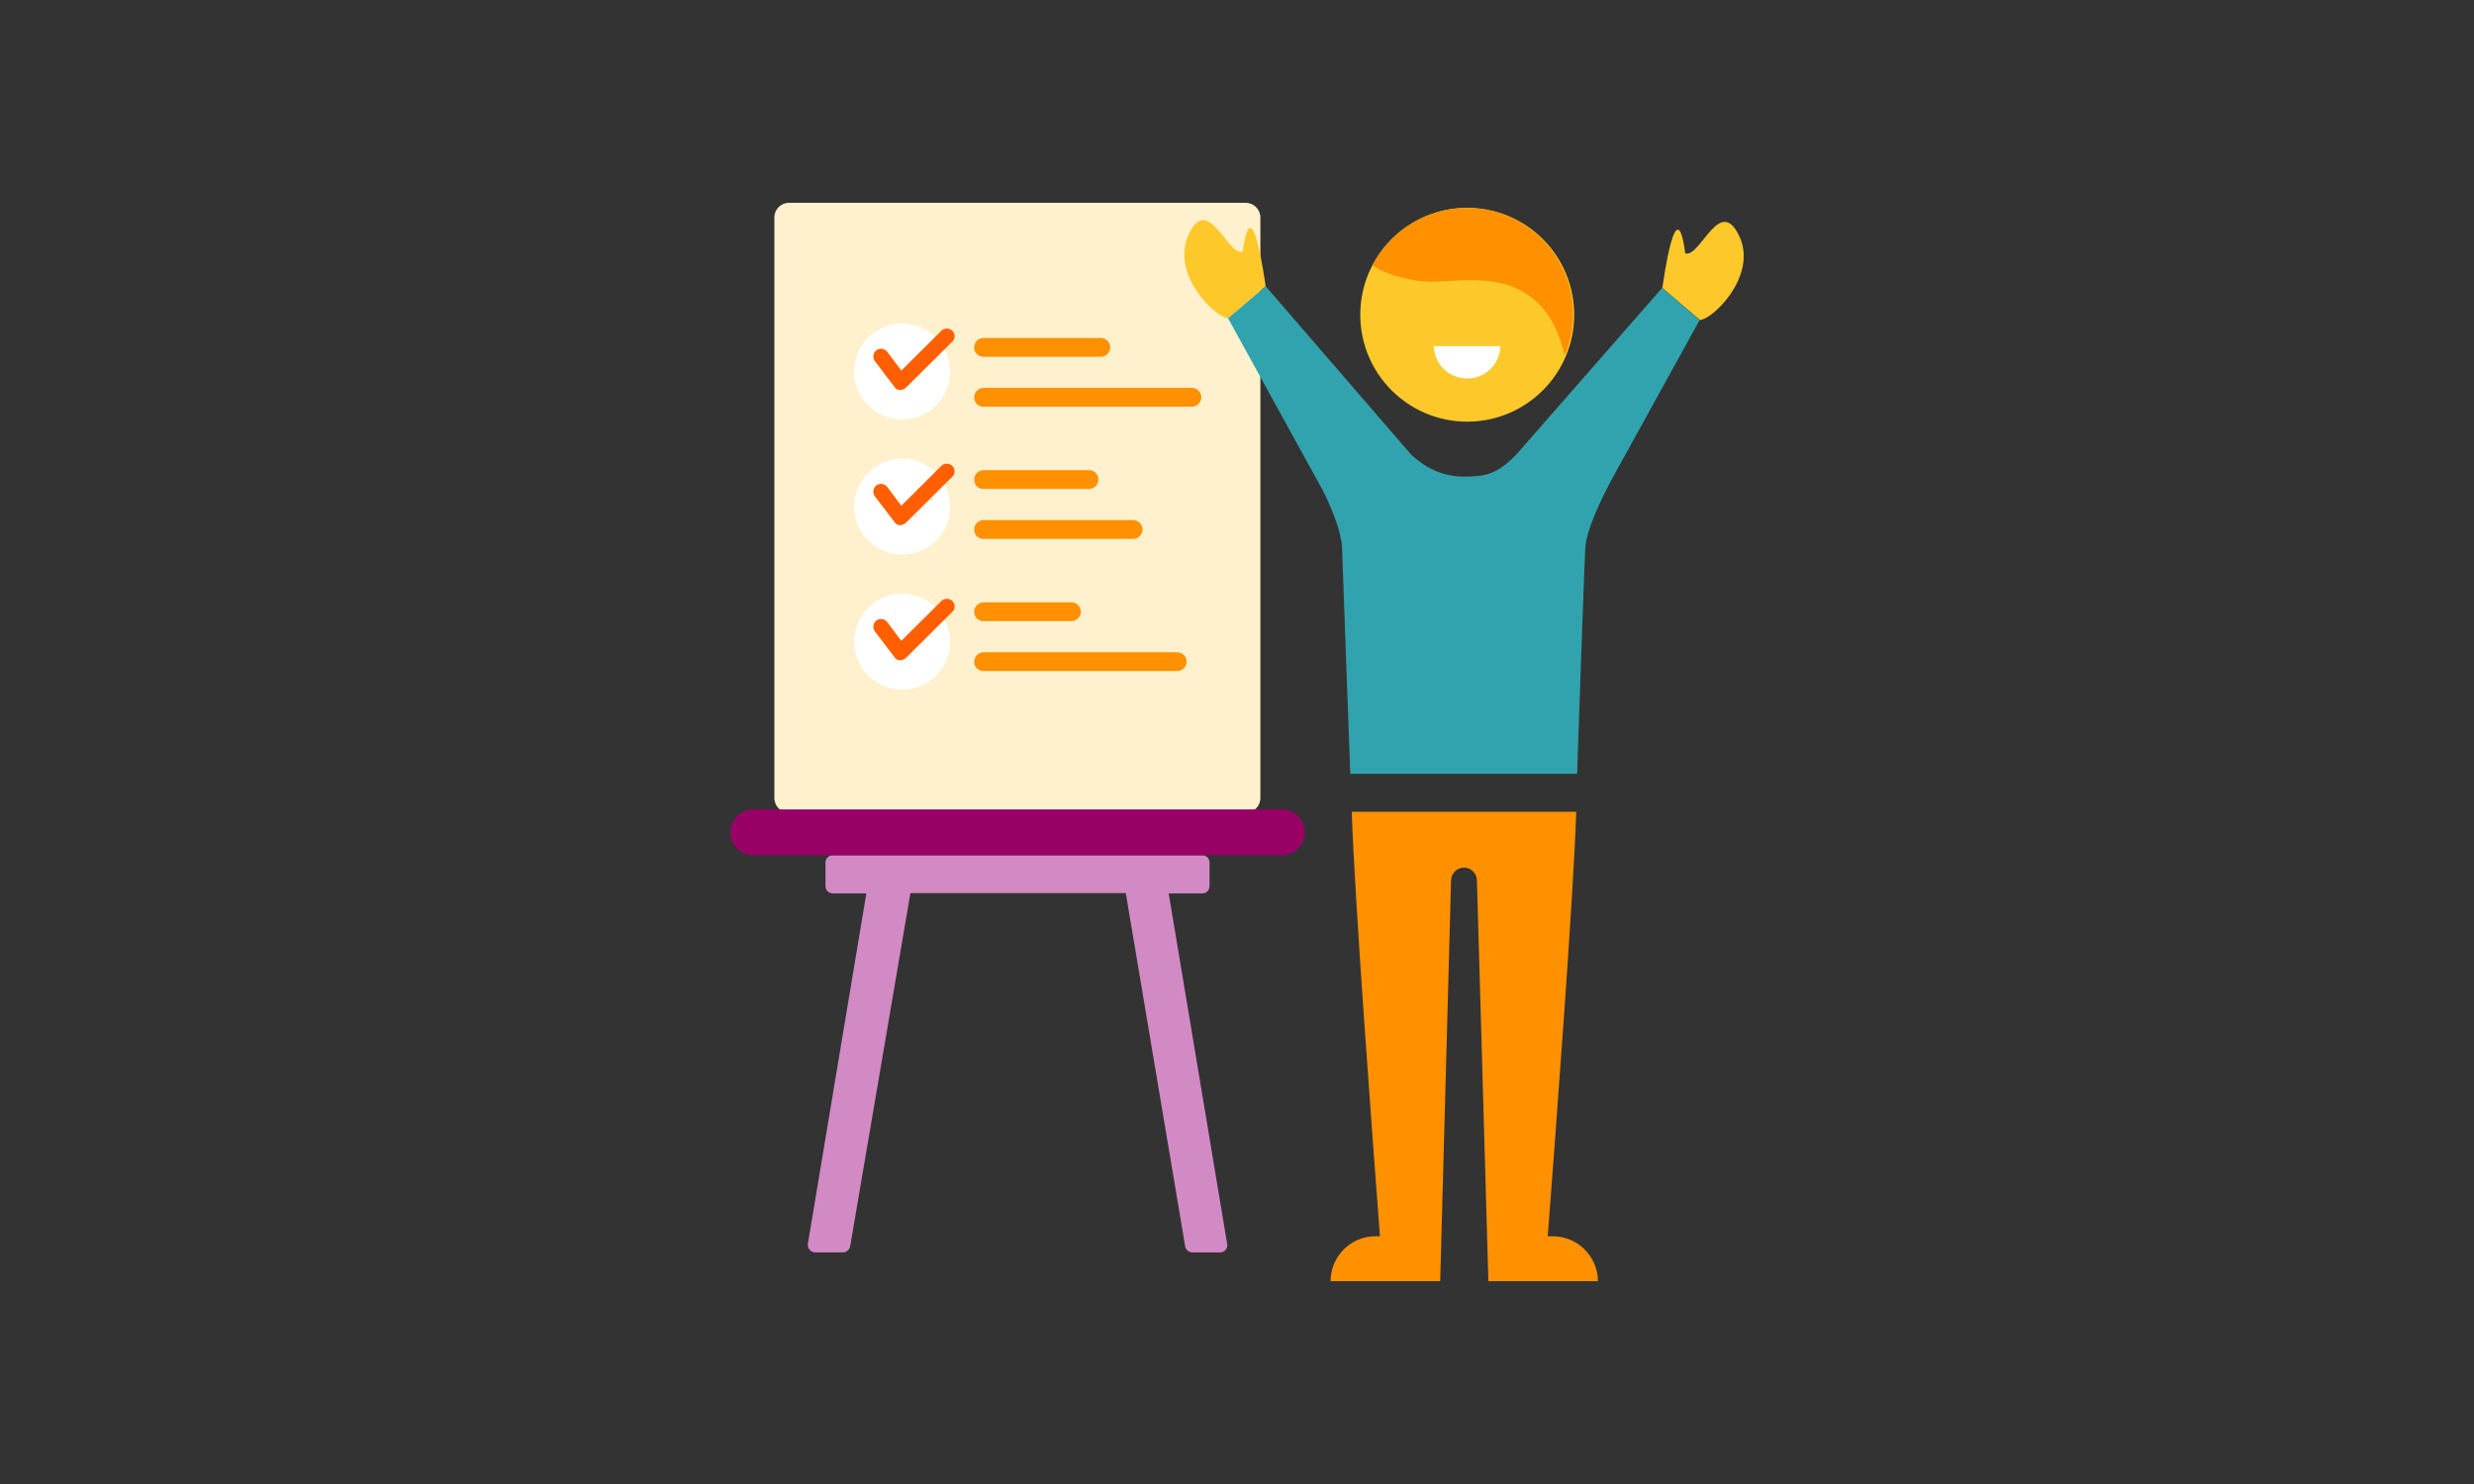 <?xml version="1.0" encoding="utf-8"?>
<!-- Generator: Adobe Illustrator 25.4.1, SVG Export Plug-In . SVG Version: 6.00 Build 0)  -->
<svg version="1.1" id="Layer_1" xmlns="http://www.w3.org/2000/svg" xmlns:xlink="http://www.w3.org/1999/xlink" x="0px" y="0px"
	 viewBox="0 0 2000 1200" enable-background="new 0 0 2000 1200" xml:space="preserve">
<rect x="0" y="0" width="2000" height="1200" fill="#333333" stroke="none"/>
<g>
	<g>
		<g>
			<path fill="#FFF1CD" d="M1007.015,164H637.881c-6.651,0-11.877,5.226-11.877,11.877v469.374c0,6.651,5.226,11.877,11.877,11.877
				h369.133c6.651,0,11.877-5.226,11.877-11.877V175.877C1018.891,169.463,1013.666,164,1007.015,164z"/>
			<g>
				<g>
					<path fill="#FF9000" d="M792.993,435.505c-3.326-0.95-5.463-3.801-5.463-7.364c0-4.038,3.326-7.601,7.601-7.601h120.907
						c4.038,0,7.601,3.326,7.601,7.601c0,4.038-3.326,7.601-7.601,7.601H795.131C794.181,435.743,793.468,435.743,792.993,435.505z"
						/>
					<path fill="#FF9000" d="M792.993,395.124c-3.326-0.95-5.463-3.801-5.463-7.364c0-4.038,3.326-7.601,7.601-7.601h85.276
						c4.038,0,7.601,3.326,7.601,7.601c0,4.038-3.326,7.601-7.601,7.601h-85.276C794.181,395.361,793.468,395.361,792.993,395.124z"
						/>
				</g>
				<g>
					<path fill="#FF9000" d="M792.993,328.613c-3.326-0.95-5.463-3.801-5.463-7.364c0-4.038,3.326-7.601,7.601-7.601h168.414
						c4.038,0,7.601,3.326,7.601,7.601c0,4.038-3.326,7.601-7.601,7.601H795.131C794.181,328.851,793.468,328.851,792.993,328.613z"
						/>
					<path fill="#FF9000" d="M792.993,288.232c-3.326-0.95-5.463-3.801-5.463-7.364c0-4.038,3.326-7.601,7.601-7.601h94.777
						c4.038,0,7.601,3.326,7.601,7.601c0,4.038-3.326,7.601-7.601,7.601h-94.777C794.181,288.47,793.468,288.47,792.993,288.232z"/>
				</g>
				<g>
					<path fill="#FF9000" d="M792.993,542.397c-3.326-0.95-5.463-3.801-5.463-7.364c0-4.038,3.326-7.601,7.601-7.601h156.537
						c4.038,0,7.601,3.326,7.601,7.601c0,4.038-3.326,7.601-7.601,7.601H795.131C794.181,542.635,793.468,542.635,792.993,542.397z"
						/>
					<path fill="#FF9000" d="M792.993,502.016c-3.326-0.95-5.463-3.801-5.463-7.364c0-4.038,3.326-7.601,7.601-7.601h71.024
						c4.038,0,7.601,3.326,7.601,7.601c0,4.038-3.326,7.601-7.601,7.601h-71.024C794.181,502.253,793.468,502.253,792.993,502.016z"
						/>
				</g>
				<g>
					<path fill="#FFFFFF" d="M735.747,262.103c-21.141-3.563-41.094,10.689-44.657,31.83c-3.563,21.141,10.689,41.094,31.83,44.657
						c21.141,3.563,41.094-10.689,44.657-31.592C770.902,285.619,756.65,265.666,735.747,262.103L735.747,262.103z"/>
					<path fill="#FF5F00" d="M726.483,315.311c-1.425-0.475-2.613-1.188-3.326-2.375l-15.915-20.903
						c-2.138-2.85-1.425-6.651,1.188-8.789c2.85-2.138,6.651-1.425,8.789,1.188l0,0l11.402,15.202l32.543-32.305
						c2.613-2.375,6.414-2.138,8.789,0.238c2.375,2.375,2.375,6.176,0,8.551l-37.531,37.293c-1.188,1.188-3.088,1.9-4.751,1.9
						C727.195,315.549,726.958,315.311,726.483,315.311z"/>
				</g>
				<g>
					<path fill="#FFFFFF" d="M735.747,371.37c-21.141-3.563-41.094,10.689-44.657,31.83c-3.563,21.141,10.689,41.094,31.83,44.657
						s41.094-10.689,44.657-31.592C770.902,394.886,756.65,374.933,735.747,371.37L735.747,371.37z"/>
					<path fill="#FF5F00" d="M726.483,424.579c-1.425-0.475-2.613-1.188-3.326-2.375L707.242,401.3
						c-2.138-2.85-1.425-6.651,1.188-8.789c2.85-2.138,6.651-1.425,8.789,1.188l0,0l11.402,15.202l32.543-32.305
						c2.613-2.375,6.414-2.138,8.789,0.238c2.375,2.375,2.375,6.176,0,8.551l-37.531,37.293c-1.188,1.188-3.088,1.9-4.751,1.9
						C727.195,424.816,726.958,424.579,726.483,424.579z"/>
				</g>
				<g>
					<path fill="#FFFFFF" d="M735.747,480.637c-21.141-3.563-41.094,10.689-44.657,31.83c-3.563,21.141,10.689,41.094,31.83,44.657
						s41.094-10.689,44.657-31.593C770.902,504.154,756.65,484.201,735.747,480.637L735.747,480.637z"/>
					<path fill="#FF5F00" d="M726.483,533.846c-1.425-0.475-2.613-1.188-3.326-2.375l-15.915-20.903
						c-2.138-2.85-1.425-6.651,1.188-8.789c2.85-2.138,6.651-1.425,8.789,1.188l0,0l11.402,15.202l32.543-32.305
						c2.613-2.375,6.414-2.138,8.789,0.238c2.375,2.375,2.375,6.176,0,8.551l-37.531,37.293c-1.188,1.188-3.088,1.9-4.751,1.9
						C727.195,534.083,726.958,533.846,726.483,533.846z"/>
				</g>
			</g>
		</g>
		<g>
			<path fill="#D28AC5" d="M992.05,1005.833l-47.27-283.382h27.079c3.326,0,5.938-2.613,5.938-5.938v-19.003
				c0-3.326-2.613-5.938-5.938-5.938H673.274c-3.326,0-5.938,2.613-5.938,5.938v19.003c0,3.326,2.613,5.938,5.938,5.938h27.079
				l-47.27,283.382c-0.238,1.663,0.238,3.563,1.425,4.751c1.188,1.425,2.85,2.138,4.513,2.138h22.329
				c2.85,0,5.463-2.138,5.938-4.988l48.695-285.52h174.115l47.983,285.52c0.475,2.851,2.85,4.988,5.938,4.988h22.328
				c1.663,0,3.326-0.713,4.513-2.138C991.812,1009.396,992.525,1007.495,992.05,1005.833z"/>
			<path fill="#990066" d="M1036.232,654.515h-427.33c-10.214,0-18.528,8.314-18.528,18.528c0,10.214,8.314,18.528,18.528,18.528
				h427.33c10.214,0,18.528-8.314,18.528-18.528C1054.76,662.829,1046.446,654.515,1036.232,654.515z"/>
		</g>
	</g>
	<g>
		<g>
			<rect x="1150.725" y="267.091" fill="#FFFFFF" width="70.549" height="42.994"/>
			<path fill="#FDC92A" d="M1186.118,340.965c47.745,0,86.464-38.719,86.464-86.464s-38.719-86.464-86.464-86.464
				c-47.745,0-86.464,38.719-86.464,86.464l0,0C1099.654,302.247,1138.373,340.965,1186.118,340.965L1186.118,340.965z
				 M1212.96,279.918c-0.475,14.965-12.827,26.604-27.792,26.129c-14.252-0.475-25.654-11.877-26.129-26.129H1212.96z"/>
			<path fill="#FF9100" d="M1201.795,169.701c46.557,8.789,77.2,53.921,68.411,100.478c-1.188,5.938-2.85,11.639-5.226,17.34
				c-3.563-14.965-10.927-35.156-27.554-47.507c-28.029-20.903-64.848-10.927-85.038-12.352c-12.827-0.95-25.654-4.276-37.293-9.739
				l-5.463-3.326C1126.971,180.865,1164.502,162.812,1201.795,169.701z"/>
		</g>
		<path fill="#FF9100" d="M1255.241,999.657h-4.038c6.176-81,20.903-275.068,23.041-343.242h-181.479
			c2.138,67.936,16.628,262.241,22.804,343.242h-3.563c-19.953,0-36.343,16.153-36.343,36.343h88.601l8.789-324.001
			c0-5.701,4.751-10.452,10.452-10.452s10.452,4.751,10.452,10.452l9.264,324.001h88.601
			C1291.584,1015.809,1275.194,999.657,1255.241,999.657L1255.241,999.657z"/>
		<g>
			<path fill="#FDC92A" d="M1362.371,204.856c-7.364-54.871-18.053,25.417-18.528,28.029l30.405,25.892
				c9.977-0.475,45.132-33.968,32.78-65.56C1390.875,154.974,1374.723,208.895,1362.371,204.856z"/>
			<path fill="#FDC92A" d="M1004.639,203.431c7.364-54.871,18.053,25.417,18.528,28.029l-30.405,25.892
				c-9.977-0.475-45.132-33.968-32.78-65.56C976.135,153.548,992.05,207.469,1004.639,203.431z"/>
			<path fill="#31A3AE" d="M1374.01,258.777l-30.405-25.892L1225.787,367.57c-14.965,15.202-23.754,17.815-41.807,17.815
				c-16.628,0-30.405-5.938-43.232-17.815l-117.581-136.109l-30.405,25.892l76.725,139.435c8.076,16.153,14.965,34.205,15.44,46.32
				c0.475,15.677,6.651,182.666,6.651,182.666h183.379c0,0,5.701-168.177,6.651-182.666c0.713-14.49,13.302-41.094,23.754-59.859
				l0,0L1374.01,258.777z"/>
		</g>
	</g>
</g>
</svg>
